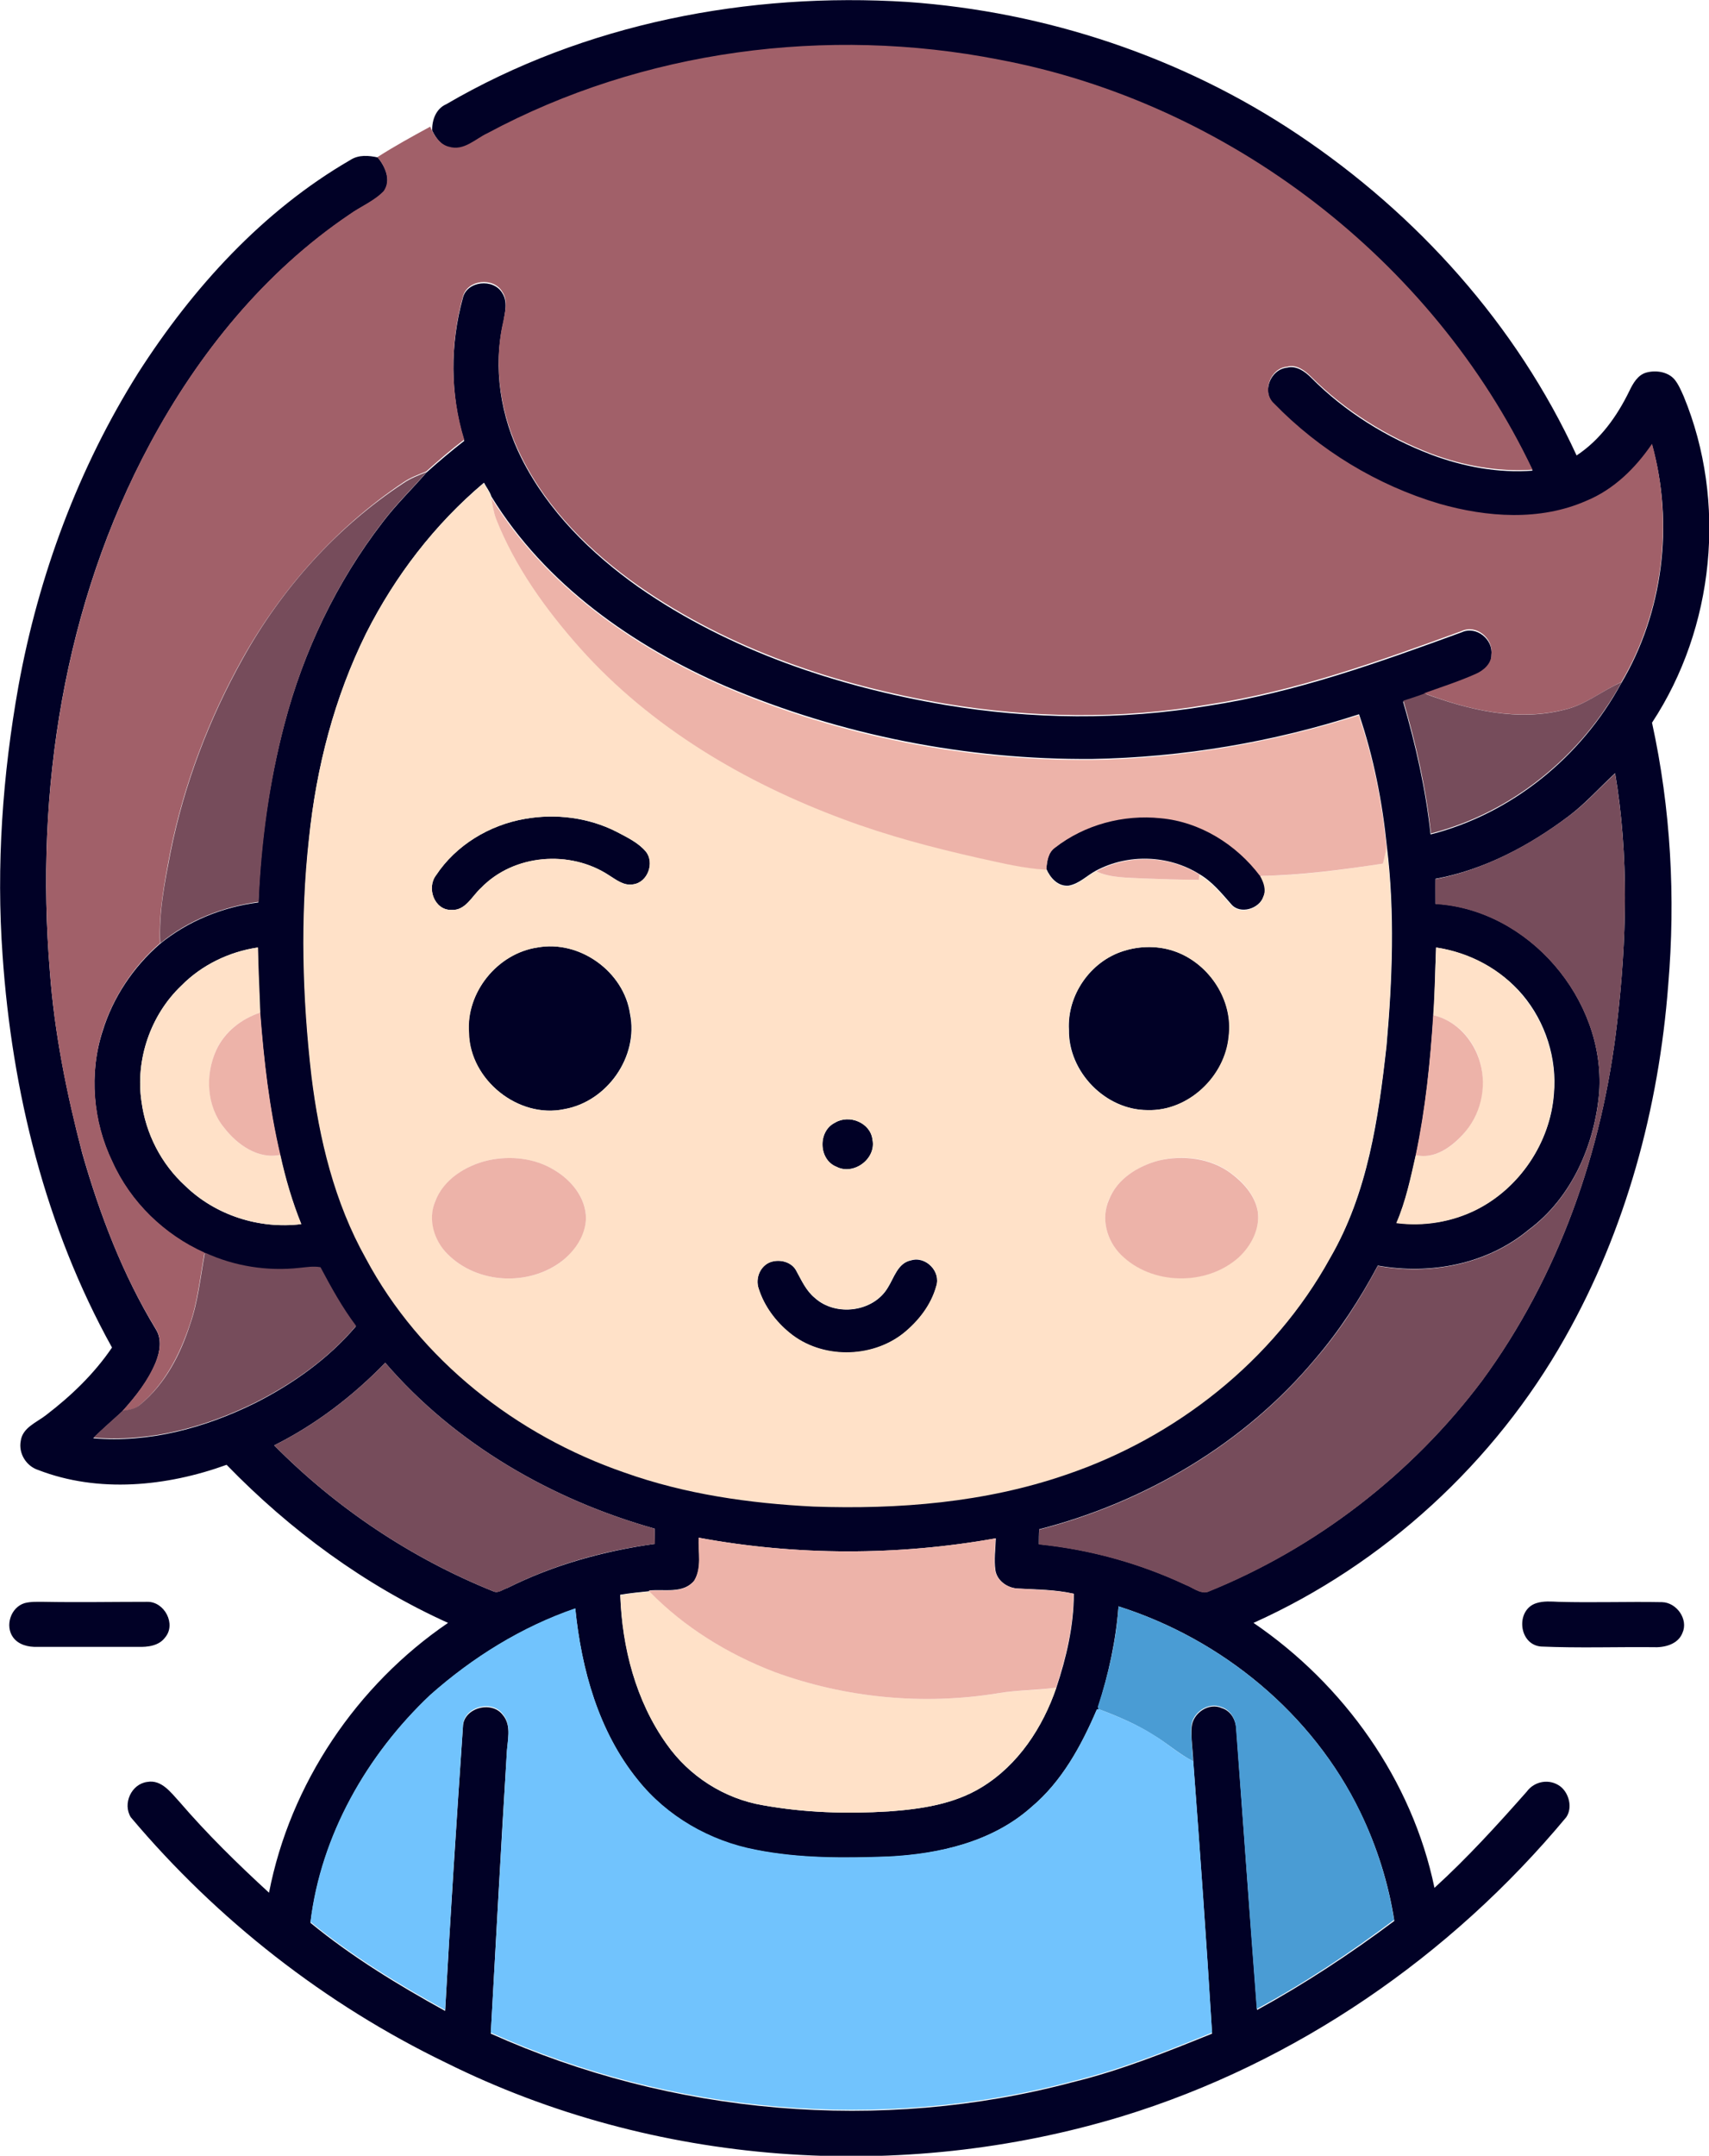 <?xml version="1.0" encoding="iso-8859-1"?>
<!-- Generator: Adobe Illustrator 19.2.0, SVG Export Plug-In . SVG Version: 6.00 Build 0)  -->
<svg version="1.1" id="Layer_1" xmlns="http://www.w3.org/2000/svg" xmlns:xlink="http://www.w3.org/1999/xlink" x="0px" y="0px"
	 viewBox="0 0 527.9 665.5" enable-background="new 0 0 527.9 665.5" xml:space="preserve">
<g>
	<g>
		<path fill="#010126" d="M137.8,32.2c42.8-25,93.4-34.7,142.5-31.6c42.8,3,84.9,17,120.6,40.9c36.8,24.6,67.5,58.7,86.1,99.1
			c7.3-4.8,12.5-12.1,16.3-19.9c1.1-2.3,2.6-5,5.3-5.7c3-0.8,6.7-0.2,8.7,2.2c1.2,1.5,2,3.4,2.8,5.2c13.4,32.5,9.5,71.4-9.8,100.7
			c5.8,26.5,7.3,54,5,81c-2.9,38-13.1,75.7-31.9,108.9c-21.7,38.5-55.9,69.9-96.2,88c27.9,19,49,48.5,55.9,81.8
			c10.2-9.3,19.4-19.4,28.5-29.7c2.4-3.3,7.1-4.1,10.4-1.6c2.7,2.1,3.8,6.6,1.8,9.5c-35.7,42.9-83.6,75.9-137.1,92.3
			c-68.4,20.8-144.7,15.4-208.9-16.5c-37.3-18-70.7-44.1-97.4-75.8c-2.6-4.2,0.2-10.3,5.1-10.9c4.4-0.8,7.3,3.3,9.9,6.1
			c8.6,10,18,19.2,27.7,28.1c6.5-33.6,27.1-64.1,55.3-83.3c-25.7-11.6-48.8-28.6-68.4-48.8c-18.5,6.7-39.6,8.8-58.2,1.6
			c-3.7-1.2-6.1-5.1-5.4-8.9c0.5-4.2,5-5.8,7.9-8.1c7.7-5.9,14.8-12.7,20.3-20.8C14,378.9,3.7,336.9,0.8,295
			c-2-27.8,0-55.8,4.9-83.2c6.2-34.1,18.5-67.3,37-96.7c16.8-26.2,38.4-50,65.5-65.7c2.6-1.7,5.7-1.4,8.5-0.8
			c2.3,2.8,4.3,7.1,1.9,10.5c-3,3.1-7.2,4.7-10.6,7.2C81.7,84,61.3,109.2,46.4,136.9c-26.7,49.5-35.6,107.3-31,163
			c1.4,19,5.2,37.7,10,56.1c5.4,18.9,12.5,37.5,22.7,54.3c2,3.1,1.3,7.1,0,10.3c-2.3,5.7-6.2,10.5-10.3,15.1c-3,2.8-6.1,5.4-9,8.3
			c17.3,1.5,34.5-3.2,49.9-10.8c11.7-5.9,22.7-13.7,31.2-23.7c-4.3-5.7-7.7-11.9-11-18.1c-2.2-0.4-4.3,0-6.5,0.2
			c-9.9,1.1-20.1-0.5-29.2-4.7c-12.4-5.6-22.9-15.7-28.5-28.2c-6-12.4-7.3-27.2-3-40.4c3.2-10.4,9.5-19.8,17.7-26.9
			c8.7-7.1,19.4-11.4,30.4-12.8c0.7-18.5,3.3-37,8-54.9c5.9-22.6,16.2-44.1,30.5-62.6c4.1-5.4,9-10.1,13.4-15.2
			c3.8-3.4,7.7-6.7,11.7-9.8c-4.4-14.3-4.4-29.8-0.4-44.2c1.3-5.2,9.4-6,12.1-1.5c1.8,2.7,0.9,6.1,0.4,9
			c-3.3,14.1-0.9,29.2,5.6,42.1c8.2,16.3,21.5,29.4,36.2,39.8c28,19.5,61.1,30.6,94.5,36.3c26.9,4.5,54.5,4.8,81.4,0.3
			c27-4.1,52.8-13.4,78.3-22.7c4.5-2.1,9.8,2.2,9.2,7c0.1,3-2.5,5.2-5,6.3c-5.1,2.3-10.5,3.9-15.8,5.9c-2.2,0.8-4.3,1.5-6.5,2.2
			c3.9,13.4,7,27.1,8.5,41c25.1-6.4,46.6-24,58.9-46.7c13-21.9,16.3-49.2,9.5-73.6c-5.1,7.5-11.8,14.1-20.3,17.6
			c-14.3,6.4-30.7,5.1-45.4,0.9c-19.2-5.7-37.1-16.5-51-30.9c-4-3.6-1.3-10.9,4-11.4c2.9-0.7,5.5,1.2,7.4,3.1
			c10.4,10.5,23.3,18.5,37.2,23.8c9.9,3.7,20.6,5.7,31.2,4.9c-30.9-65-94.1-113.3-164.8-126.6c-53.1-10.4-110.1-3-157.9,22.7
			c-3.8,1.7-7.4,5.6-11.8,4.2c-2.6-0.6-4.3-3-5.4-5.3C133.4,36.9,134.8,33.5,137.8,32.2z M113.1,195.5
			c-9.8,19.8-15.4,41.4-17.6,63.3c-2.6,24.3-2,48.9,0.8,73.1c2.3,19.5,7.1,39,16.8,56.3c16.8,31.3,46.5,54.7,79.9,66.1
			c18.7,6.7,38.6,9.5,58.4,10.5c26.3,0.9,53-1.2,77.9-9.8c34-11.5,64.2-35.2,81.6-66.8c11.6-19.8,14.9-42.9,17.4-65.4
			c1.8-20.4,2.6-41.1,0.1-61.5c-1.4-13.8-4.1-27.6-8.6-40.8c-26.6,8.6-54.5,13.3-82.4,13.8c-38.7,0.3-77.5-7.3-113.1-22.4
			c-28.8-12.5-55.8-31.4-72.5-58.6c-0.5-1.6-1.6-2.9-2.3-4.3C134.2,161.9,122,177.9,113.1,195.5z M484.5,252
			c-12.1,9.1-26,16.5-41.1,19.3c0,2.6,0,5.1,0,7.7c28.8,1.7,52.5,29.5,50.6,58.1c-1.4,16.3-8.5,32.7-21.9,42.6
			c-12.8,10.6-30.3,13.9-46.5,11c-5.5,10.3-11.9,20.2-19.5,29c-21.8,26-52.4,44-85.1,52.4c-0.1,1.5-0.1,3.1-0.1,4.6
			c15.7,1.6,31,5.8,45.3,12.5c2.2,0.8,4.4,2.8,6.8,2.2c33.5-13.5,63.1-36.3,84.8-65.2c23.6-32.1,37.2-70.9,41.7-110.4
			c3-25.6,3.7-51.6-0.6-77.1C494,243.2,489.7,248.1,484.5,252z M56,304.3c-9.5,9-14.2,22.8-12.3,35.7c1.3,9.9,6.1,19.3,13.5,26.1
			c9.4,9.1,22.9,13.4,35.8,11.8c-2.8-7-4.9-14.1-6.5-21.4c-3.4-14.4-5-29.1-6.2-43.9c-0.3-6.7-0.6-13.4-0.7-20.1
			C70.8,293.8,62.3,297.9,56,304.3z M443.6,292.5c-0.3,6.9-0.3,13.9-0.8,20.8c-1,14.5-2.4,29-5.4,43.2c-1.6,7.1-3.1,14.3-6,21
			c8.4,1.1,17.1-0.3,24.7-4.1c13.4-6.8,22.8-20.8,23.9-35.7c1-10.9-2.6-22.2-9.7-30.6C463.6,299.2,453.8,294.1,443.6,292.5z
			 M84.7,446.2c19.2,19.4,42.4,34.9,67.8,45.1c1.5,0.6,2.9-0.7,4.3-1.1c14.2-7.1,29.7-11.4,45.5-13.6c0-1.6-0.1-3.1-0.1-4.7
			c-31.7-8.9-61.6-26.1-83.2-51.2C109,431,97.5,439.8,84.7,446.2z M215.8,474.7c-0.1,4.4,1.1,9.3-1.3,13.2c-3.4,4.2-9.3,2.6-14,3.1
			l0.2,0.2c-3,0.3-6,0.6-9.1,1.1c0.6,16.2,4.8,32.8,14.3,46.1c6.9,9.9,17.8,16.9,29.8,18.9c12.8,2.3,25.8,2.7,38.8,1.9
			c9.9-0.7,20.2-2.2,28.8-7.5c11.2-6.8,18.8-18.4,23-30.7c3.1-9.3,5.4-19.1,5.4-29c-5.7-1.3-11.5-1.3-17.2-1.6
			c-3.2-0.1-6.4-2.3-7-5.5c-0.5-3.3,0-6.7,0.1-10C277.3,480.3,246,480.3,215.8,474.7z M345.5,495.9c-0.8,10.6-3.1,21-6.3,31.1
			l0.2,0.7l-0.6,0.1C334,539,328,550,318.5,558c-12,10.6-28.4,14.4-44,15.2c-13.7,0.5-27.6,0.6-41.1-2.1
			c-14.2-2.6-27.4-10.3-36.4-21.6c-12.1-14.9-17.4-34.1-19.3-52.9c-16.6,5.7-31.7,15.1-44.8,26.7c-19.6,18.5-33.7,43.3-37,70.3
			c12.8,10.5,27.1,19.2,41.6,27.2c1.6-29.2,3.5-58.5,5.5-87.7c0.1-5.8,8.7-8.2,12.2-3.8c3.1,3.5,1.4,8.5,1.3,12.7
			c-1.8,28.6-3.3,57.2-4.9,85.8c55.9,25.1,120.4,30.8,179.7,15c14.8-3.6,29-9.3,43.1-15c-1.7-27.9-3.7-55.9-5.8-83.8
			c-0.1-3.7-0.8-7.3-0.5-10.9c0.4-4.3,5.3-7.6,9.3-5.8c2.9,0.9,4.4,3.8,4.5,6.7c2.1,28.8,4.2,57.7,6.4,86.5
			c14.8-8.1,28.9-17.4,42.4-27.5c-1.8-11.6-5.4-23-10.5-33.5C405.5,529,377.4,506,345.5,495.9z"/>
	</g>
	<path fill="#010126" d="M162.1,252.8c9.6-1.7,19.7-0.4,28.4,4c3.2,1.7,6.6,3.3,9,6.1c2.8,3.4,0.6,9.5-3.9,10.1
		c-2.9,0.5-5.3-1.4-7.5-2.8c-12-7.9-29.4-6.5-39.5,3.9c-2.8,2.5-4.8,7.1-9.2,6.8c-5.3,0.1-7.7-6.8-4.7-10.7
		C140.8,260.9,151.1,254.7,162.1,252.8z"/>
	<path fill="#010126" d="M326,261.5c9.2-7.1,21.2-10.3,32.6-9.1c12.2,1.2,23.4,8.1,30.7,17.8c1.1,2,2,4.3,1,6.5
		c-1.3,3.9-7.3,5.7-10,2.4c-3-3.4-5.9-7-9.9-9.3c-9.5-5.9-22-6.3-31.9-1c-2.8,1.5-5.1,4-8.4,4.6c-3.3,0.3-5.7-2.4-6.9-5.2
		C323.4,265.9,323.7,263.1,326,261.5z"/>
	<path fill="#010126" d="M166,292.5c13-2.4,26.7,7.4,28.6,20.5c2.7,13.2-7.1,27.1-20.3,29.4c-14.2,3-29.2-9.1-29.5-23.5
		C143.9,306.4,153.6,294.3,166,292.5z"/>
	<path fill="#010126" d="M347,293.6c5.3-1.7,11.2-1.7,16.5,0.3c10.2,3.9,17.5,15,16.1,26c-1.1,12.4-12.5,23.2-25.1,22.8
		c-13,0-24.5-11.8-24.3-24.8C329.6,307.2,336.8,296.8,347,293.6z"/>
	<path fill="#010126" d="M257.9,346.6c4.4-2.7,11,0,11.6,5.2c1.3,5.9-5.8,11.1-11.1,8.4C252.8,358,252.6,349.2,257.9,346.6z"/>
	<path fill="#010126" d="M238.8,389.4c2.7-0.6,5.9,0.4,7.2,3c1.6,2.9,3,6.1,5.7,8.3c6.4,5.8,18,4.4,22.5-3.1c2-3.1,3.1-7.7,7.2-8.5
		c4.6-1.4,9.3,3.5,7.8,8c-1.6,5.9-5.5,10.9-10.2,14.6c-9.9,7.8-25.3,7.9-35.1-0.2c-4.3-3.5-7.8-8.2-9.5-13.5
		C233.1,394.4,235.1,390.1,238.8,389.4z"/>
	<path fill="#010126" d="M7.6,494.9c1.9-0.5,3.9-0.4,5.9-0.4c10.7,0.2,21.4,0,32,0c5.3-0.1,9,6.9,5.5,11c-1.9,2.6-5.4,3-8.4,2.9
		c-10.4,0-20.7,0-31.1,0c-2.7,0.1-5.8-0.6-7.5-3C1.5,501.9,3.3,496.2,7.6,494.9z"/>
	<path fill="#010126" d="M474.6,494.9c2.2-0.7,4.6-0.5,6.8-0.4c10.7,0.3,21.3-0.1,32,0.1c4.5,0.1,8.2,5.3,6.3,9.5
		c-1.4,3.6-5.7,4.6-9.2,4.4c-11.5-0.1-23,0.3-34.5-0.2C469,507.7,468.1,496.9,474.6,494.9z"/>
</g>
<g>
	<path fill="#A16069" d="M150.6,41.1C198.5,15.4,255.5,8,308.6,18.4c70.7,13.3,133.9,61.7,164.8,126.6c-10.6,0.7-21.3-1.2-31.2-4.9
		c-13.8-5.3-26.7-13.3-37.2-23.8c-1.9-1.9-4.5-3.9-7.4-3.1c-5.2,0.4-8,7.8-4,11.4c14,14.4,31.8,25.2,51,30.9
		c14.7,4.2,31.1,5.4,45.4-0.9c8.5-3.5,15.2-10.1,20.3-17.6c6.7,24.4,3.4,51.8-9.5,73.6c-5.9,2.6-10.9,6.9-17.3,8.4
		c-14.6,3.8-29.9,0.2-43.6-5c5.3-1.9,10.6-3.6,15.8-5.9c2.6-1.1,5.1-3.3,5-6.3c0.5-4.8-4.7-9.1-9.2-7c-25.5,9.3-51.3,18.6-78.3,22.7
		c-26.9,4.6-54.5,4.2-81.4-0.3c-33.4-5.7-66.5-16.8-94.5-36.3c-14.8-10.4-28.1-23.5-36.2-39.8c-6.5-12.9-8.9-28-5.6-42.1
		c0.5-2.9,1.5-6.3-0.4-9c-2.7-4.5-10.7-3.7-12.1,1.5c-4,14.4-4,29.9,0.4,44.2c-4.1,3.1-7.9,6.4-11.7,9.8c-2.4,1-4.9,1.9-7.1,3.4
		C104,162.7,87,181.7,74.9,203.3c-10.4,18.6-18.1,38.8-22.3,59.7c-1.8,9.3-3.6,18.7-3.2,28.2c-8.2,7.1-14.4,16.5-17.7,26.9
		c-4.2,13.2-3,28,3,40.4c5.6,12.5,16,22.6,28.5,28.2c-1.4,7.5-2.1,15.1-4.6,22.3c-3.1,9.3-7.8,18.4-15.4,24.7
		c-1.4,1.4-3.5,1.6-5.4,1.9c4.1-4.5,7.9-9.4,10.3-15.1c1.3-3.3,2-7.2,0-10.3c-10.3-16.8-17.3-35.4-22.7-54.3
		c-4.9-18.4-8.6-37.1-10-56.1c-4.6-55.7,4.4-113.4,31-163c14.9-27.7,35.3-52.9,61.5-70.6c3.5-2.5,7.6-4.1,10.6-7.2
		c2.4-3.4,0.4-7.7-1.9-10.5c5.3-3.4,10.8-6.4,16.3-9.4l0.4,0.9c1.1,2.3,2.8,4.7,5.4,5.3C143.3,46.7,146.9,42.8,150.6,41.1z"/>
</g>
<g>
	<path fill="#764C5B" d="M124.7,149.1c2.2-1.5,4.7-2.4,7.1-3.4c-4.4,5.1-9.3,9.8-13.4,15.2c-14.3,18.5-24.6,40-30.5,62.6
		c-4.7,17.9-7.2,36.4-8,54.9c-11.1,1.5-21.8,5.7-30.4,12.8c-0.5-9.5,1.4-18.9,3.2-28.2c4.2-20.9,11.9-41.1,22.3-59.7
		C87,181.7,104,162.7,124.7,149.1z"/>
	<path fill="#764C5B" d="M483.6,219c6.3-1.5,11.4-5.9,17.3-8.4c-12.3,22.6-33.8,40.3-58.9,46.7c-1.5-13.9-4.6-27.6-8.5-41
		c2.2-0.7,4.4-1.4,6.5-2.2C453.7,219.2,469,222.9,483.6,219z"/>
	<path fill="#764C5B" d="M484.5,252c5.3-3.9,9.6-8.8,14.4-13.2c4.3,25.5,3.6,51.5,0.6,77.1c-4.5,39.5-18.1,78.2-41.7,110.4
		c-21.7,28.8-51.3,51.7-84.8,65.2c-2.4,0.6-4.6-1.4-6.8-2.2c-14.3-6.7-29.6-10.9-45.3-12.5c0-1.6,0.1-3.1,0.1-4.6
		c32.7-8.4,63.3-26.4,85.1-52.4c7.7-8.8,14-18.7,19.5-29c16.1,2.9,33.7-0.4,46.5-11c13.4-9.9,20.5-26.4,21.9-42.6
		c1.9-28.6-21.8-56.4-50.6-58.1c0-2.6-0.1-5.1,0-7.7C458.4,268.5,472.3,261.1,484.5,252z"/>
	<path fill="#764C5B" d="M63.3,386.7c9.1,4.2,19.3,5.8,29.2,4.7c2.1-0.2,4.3-0.6,6.5-0.2c3.3,6.2,6.7,12.4,11,18.1
		c-8.5,10.1-19.5,17.8-31.2,23.7c-15.4,7.6-32.6,12.3-49.9,10.8c2.9-2.9,6-5.5,9-8.3c1.9-0.3,3.9-0.5,5.4-1.9
		c7.7-6.3,12.4-15.4,15.4-24.7C61.2,401.8,61.9,394.2,63.3,386.7z"/>
	<path fill="#764C5B" d="M84.7,446.2c12.8-6.4,24.3-15.2,34.3-25.5c21.6,25.1,51.5,42.3,83.2,51.2c0,1.5,0.1,3.1,0.1,4.7
		c-15.8,2.1-31.2,6.4-45.5,13.6c-1.4,0.4-2.8,1.8-4.3,1.1C127.1,481.1,103.9,465.6,84.7,446.2z"/>
</g>
<g>
	<g>
		<path fill="#FFE1C8" d="M113.1,195.5c8.9-17.6,21.1-33.6,36.3-46.3c0.8,1.4,1.9,2.8,2.3,4.3c0.4,2.2,0.7,4.4,1.5,6.5
			c6,14.9,15.4,28.1,26,40c21.8,24.4,50.8,41.5,81.3,52.8c13.6,5.1,27.8,8.8,41.9,12c6.9,1.4,13.7,3.2,20.8,3.6
			c1.2,2.8,3.6,5.5,6.9,5.2c3.2-0.5,5.5-3.1,8.4-4.6c4.7,2.1,9.9,1.9,14.9,2.2c5.6,0.2,11.1,0.4,16.7,0.4c0.1-0.4,0.2-1.2,0.2-1.6
			c4,2.3,6.9,5.9,9.9,9.3c2.8,3.3,8.8,1.5,10-2.4c1-2.2,0.1-4.6-1-6.5c12.8-0.1,25.4-1.9,38-3.8c0.4-1.7,0.8-3.3,1.1-5
			c2.5,20.4,1.7,41-0.1,61.5c-2.5,22.4-5.9,45.6-17.4,65.4c-17.4,31.6-47.6,55.3-81.6,66.8c-25,8.6-51.7,10.7-77.9,9.8
			c-19.8-1-39.6-3.8-58.4-10.5c-33.4-11.5-63.2-34.8-79.9-66.1c-9.7-17.3-14.4-36.8-16.8-56.3c-2.8-24.2-3.5-48.8-0.8-73.1
			C97.7,236.9,103.3,215.3,113.1,195.5z M162.1,252.8c-10.9,1.9-21.2,8.1-27.4,17.4c-3,3.9-0.5,10.8,4.7,10.7
			c4.4,0.3,6.4-4.3,9.2-6.8c10.1-10.5,27.5-11.8,39.5-3.9c2.3,1.4,4.7,3.4,7.5,2.8c4.5-0.6,6.6-6.7,3.9-10.1c-2.3-2.8-5.8-4.4-9-6.1
			C181.8,252.3,171.6,251.1,162.1,252.8z M166,292.5c-12.4,1.9-22.1,13.9-21.1,26.4c0.3,14.5,15.3,26.6,29.5,23.5
			c13.2-2.4,23-16.2,20.3-29.4C192.7,299.9,179,290.1,166,292.5z M347,293.6c-10.2,3.2-17.4,13.6-16.9,24.3
			c-0.2,13,11.3,24.8,24.3,24.8c12.6,0.4,24-10.4,25.1-22.8c1.4-11-5.8-22.1-16.1-26C358.2,291.9,352.3,291.9,347,293.6z
			 M257.9,346.6c-5.3,2.6-5.1,11.4,0.5,13.6c5.3,2.8,12.3-2.5,11.1-8.4C268.9,346.6,262.3,343.9,257.9,346.6z M150.8,358.2
			c-6.9,1.6-13.8,5.9-16.4,12.8c-2.2,5.5-0.2,12,3.8,16.1c9.2,9.3,25.3,10.1,35.5,2.1c3.9-3.2,7-7.9,7.3-13c0-6.4-4.5-11.9-9.8-15
			C165.1,357.5,157.6,356.7,150.8,358.2z M357.8,358.3c-6.3,1.7-12.6,5.6-15.2,11.9c-2.6,5.7-0.8,12.7,3.6,17
			c9.5,9.5,26.5,9.8,36.4,0.9c3.9-3.6,6.7-8.9,5.9-14.3c-0.9-4.9-4.4-8.9-8.3-11.7C373.9,357.4,365.3,356.4,357.8,358.3z
			 M238.8,389.4c-3.7,0.8-5.7,5-4.4,8.5c1.7,5.3,5.2,10,9.5,13.5c9.8,8.1,25.2,8,35.1,0.2c4.7-3.8,8.6-8.8,10.2-14.6
			c1.5-4.5-3.2-9.4-7.8-8c-4.1,0.9-5.3,5.4-7.2,8.5c-4.5,7.5-16,9-22.5,3.1c-2.7-2.2-4.1-5.4-5.7-8.3
			C244.7,389.8,241.5,388.8,238.8,389.4z"/>
	</g>
	<path fill="#FFE1C8" d="M56,304.3c6.3-6.4,14.8-10.5,23.7-11.8c0.1,6.7,0.5,13.4,0.7,20.1c-5.8,1.9-11.1,5.9-13.6,11.6
		c-3.5,7.6-2.9,17.3,2.4,23.9c4,5.2,10.5,9.9,17.4,8.4c1.6,7.3,3.7,14.5,6.5,21.4c-12.9,1.6-26.5-2.7-35.8-11.8
		C49.8,359.4,45,350,43.7,340C41.8,327.1,46.5,313.4,56,304.3z"/>
	<path fill="#FFE1C8" d="M443.6,292.5c10.3,1.5,20,6.6,26.6,14.7c7.1,8.4,10.7,19.6,9.7,30.6c-1.1,15-10.5,29-23.9,35.7
		c-7.6,3.8-16.3,5.2-24.7,4.1c2.9-6.7,4.4-13.9,6-21c5.7,1.3,10.9-2.3,14.5-6.3c5.4-5.8,7.5-14.5,5.4-22.2
		c-1.8-7-7.3-13.1-14.5-14.7C443.2,306.4,443.3,299.5,443.6,292.5z"/>
	<path fill="#FFE1C8" d="M191.6,492.4c3-0.5,6-0.8,9.1-1.1c10.8,11.1,24.2,19.3,38.5,24.8c22,8.1,46.1,10.4,69.3,6.6
		c5.9-1,11.9-0.8,17.8-1.7c-4.2,12.3-11.8,23.8-23,30.7c-8.6,5.3-18.9,6.8-28.8,7.5c-12.9,0.8-26,0.4-38.8-1.9
		c-11.9-2-22.8-9-29.8-18.9C196.4,525.1,192.1,508.6,191.6,492.4z"/>
</g>
<g>
	<path fill="#EDB3A9" d="M151.7,153.6c16.7,27.1,43.7,46.1,72.5,58.6c35.6,15.2,74.4,22.7,113.1,22.4c28-0.5,55.8-5.3,82.4-13.8
		c4.5,13.1,7.2,26.9,8.6,40.8c-0.3,1.7-0.7,3.3-1.1,5c-12.6,1.9-25.3,3.6-38,3.8c-7.3-9.7-18.5-16.7-30.7-17.8
		c-11.5-1.2-23.5,2-32.6,9.1c-2.2,1.5-2.5,4.4-2.7,6.8c-7.1-0.4-13.9-2.1-20.8-3.6c-14.2-3.2-28.3-6.9-41.9-12
		c-30.5-11.3-59.5-28.4-81.3-52.8c-10.6-11.9-20.1-25.1-26-40C152.4,157.9,152.1,155.7,151.7,153.6z"/>
	<path fill="#EDB3A9" d="M338.6,269c9.8-5.3,22.4-5,31.9,1c-0.1,0.4-0.2,1.2-0.2,1.6c-5.6,0-11.2-0.2-16.7-0.4
		C348.4,270.9,343.2,271.1,338.6,269z"/>
	<path fill="#EDB3A9" d="M66.8,324.2c2.6-5.7,7.8-9.7,13.6-11.6c1.1,14.7,2.8,29.5,6.2,43.9c-6.9,1.5-13.4-3.2-17.4-8.4
		C63.8,341.5,63.3,331.8,66.8,324.2z"/>
	<path fill="#EDB3A9" d="M442.7,313.4c7.2,1.6,12.6,7.8,14.5,14.7c2.2,7.7,0.1,16.4-5.4,22.2c-3.7,4-8.8,7.6-14.5,6.3
		C440.3,342.3,441.8,327.9,442.7,313.4z"/>
	<path fill="#EDB3A9" d="M150.8,358.2c6.9-1.5,14.4-0.7,20.4,3c5.3,3.1,9.8,8.6,9.8,15c-0.2,5.2-3.3,9.8-7.3,13
		c-10.3,8-26.3,7.2-35.5-2.1c-4.1-4.1-6.1-10.6-3.8-16.1C136.9,364.1,143.9,359.8,150.8,358.2z"/>
	<path fill="#EDB3A9" d="M357.8,358.3c7.5-1.8,16.1-0.8,22.4,3.9c3.9,2.9,7.4,6.8,8.3,11.7c0.8,5.4-2,10.7-5.9,14.3
		c-10,8.9-26.9,8.6-36.4-0.9c-4.4-4.4-6.2-11.3-3.6-17C345.1,363.9,351.5,360,357.8,358.3z"/>
	<path fill="#EDB3A9" d="M215.8,474.7c30.2,5.6,61.5,5.6,91.7,0.2c-0.1,3.3-0.6,6.7-0.1,10c0.6,3.2,3.9,5.4,7,5.5
		c5.8,0.4,11.6,0.4,17.2,1.6c0,9.9-2.3,19.6-5.4,29c-5.9,0.8-11.9,0.7-17.8,1.7c-23.1,3.8-47.3,1.5-69.3-6.6
		c-14.3-5.5-27.8-13.8-38.5-24.8l-0.2-0.2c4.7-0.5,10.6,1.1,14-3.1C216.8,484,215.6,479.1,215.8,474.7z"/>
</g>
<g>
	<path fill="#4A9CD4" d="M345.5,495.9c31.9,10.1,59.9,33.1,74.6,63.3c5.1,10.6,8.7,21.9,10.5,33.5c-13.5,10.1-27.6,19.5-42.4,27.5
		c-2.2-28.8-4.2-57.7-6.4-86.5c-0.1-2.9-1.6-5.8-4.5-6.7c-4-1.7-8.9,1.6-9.3,5.8c-0.2,3.6,0.4,7.3,0.5,10.9c-4.3-2.2-7.9-5.5-12.1-8
		c-5.3-3.4-11.2-5.9-17.1-8.1l-0.2-0.7C342.4,516.9,344.8,506.5,345.5,495.9z"/>
</g>
<g>
	<path fill="#71C3FD" d="M132.9,523.2c13.1-11.6,28.2-21,44.8-26.7c1.9,18.8,7.2,38,19.3,52.9c9,11.3,22.3,18.9,36.4,21.6
		c13.5,2.7,27.4,2.6,41.1,2.1c15.6-0.8,32-4.5,44-15.2c9.5-7.9,15.5-19,20.3-30.2l0.6-0.1c5.9,2.3,11.8,4.7,17.1,8.1
		c4.1,2.5,7.7,5.9,12.1,8c2.1,27.9,4.1,55.8,5.8,83.8c-14.1,5.7-28.3,11.4-43.1,15c-59.3,15.8-123.8,10.1-179.7-15
		c1.6-28.6,3.2-57.2,4.9-85.8c0.1-4.2,1.8-9.2-1.3-12.7c-3.5-4.4-12.1-2-12.2,3.8c-2,29.2-3.9,58.5-5.5,87.7
		c-14.5-8-28.8-16.7-41.6-27.2C99.1,566.6,113.3,541.7,132.9,523.2z"/>
</g>
</svg>
